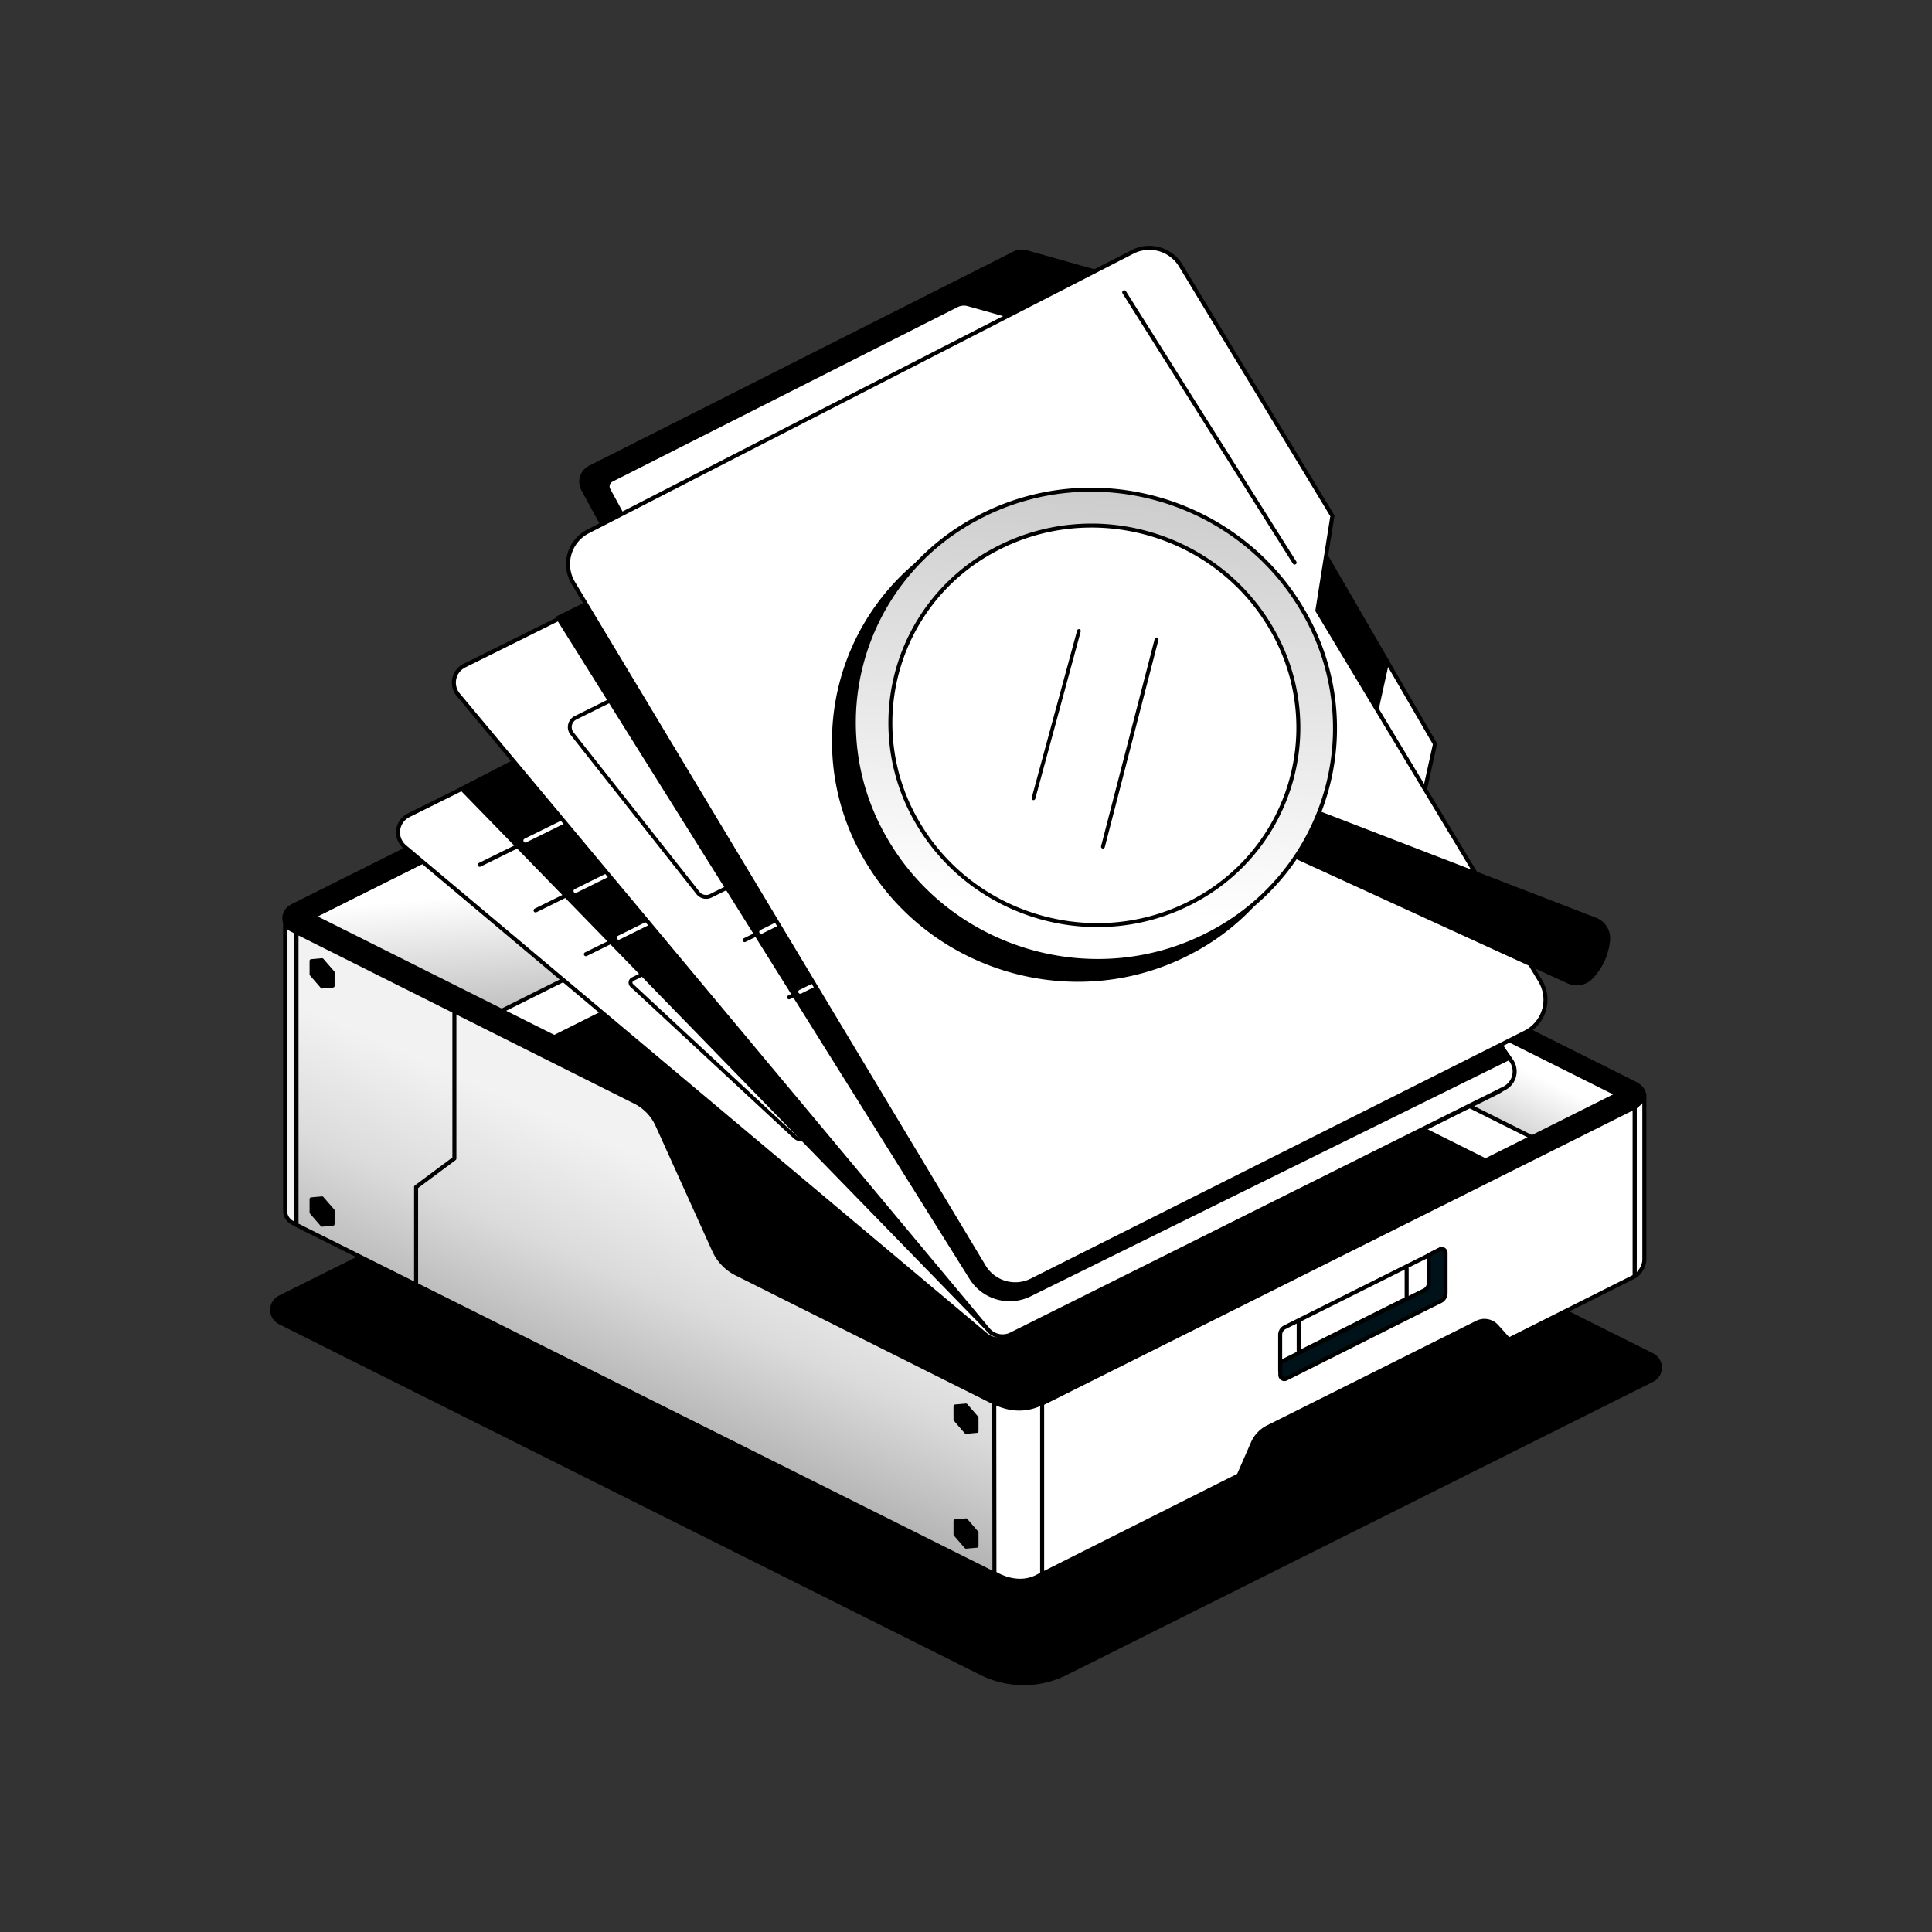 <svg id="Monochromatic" xmlns="http://www.w3.org/2000/svg" xmlns:xlink="http://www.w3.org/1999/xlink" viewBox="0 0 1000 1000"><rect x="0" y="0" width="1000" height="1000" fill="#333333" stroke="none"/><defs><style>.cls-1,.cls-13,.cls-19,.cls-24,.cls-5,.cls-9{fill:#fff;}.cls-1,.cls-10,.cls-11,.cls-12,.cls-13,.cls-15,.cls-18,.cls-19,.cls-2,.cls-21,.cls-22,.cls-23,.cls-24,.cls-25,.cls-26,.cls-27,.cls-28,.cls-29,.cls-3,.cls-4,.cls-5,.cls-6,.cls-7,.cls-8,.cls-9{stroke:#000;}.cls-1,.cls-10,.cls-11,.cls-12,.cls-14,.cls-16,.cls-17,.cls-18,.cls-19,.cls-2,.cls-20,.cls-21,.cls-22,.cls-23,.cls-24,.cls-25,.cls-26,.cls-27,.cls-28,.cls-29,.cls-3,.cls-4,.cls-5,.cls-6,.cls-7,.cls-8,.cls-9{stroke-linecap:round;stroke-linejoin:round;}.cls-1,.cls-11,.cls-12,.cls-14,.cls-18,.cls-29,.cls-3,.cls-4,.cls-6,.cls-7,.cls-8{stroke-width:2.08px;}.cls-1,.cls-10,.cls-12,.cls-18,.cls-19,.cls-2,.cls-22,.cls-28,.cls-29,.cls-3,.cls-4,.cls-5,.cls-6,.cls-7,.cls-8,.cls-9{fill-rule:evenodd;}.cls-2{stroke-width:1px;}.cls-3{fill:#b3b3b3;}.cls-5{stroke-width:2.08px;}.cls-6{fill:url(#linear-gradient);}.cls-7{fill:#8c8c8c;}.cls-8{fill:url(#linear-gradient-2);}.cls-9{stroke-width:2.08px;}.cls-10{stroke-width:2.09px;}.cls-11,.cls-14,.cls-15,.cls-16,.cls-17,.cls-20,.cls-25,.cls-26,.cls-27{fill:none;}.cls-12{fill:#f2f2f2;}.cls-13,.cls-15{stroke-width:2px;}.cls-14,.cls-16,.cls-17,.cls-20{stroke:#fff;}.cls-16{stroke-width:2.05px;}.cls-17{stroke-width:2.05px;}.cls-18{fill:url(#linear-gradient-3);}.cls-19{stroke-width:2.08px;}.cls-20{stroke-width:2.08px;}.cls-21,.cls-23{stroke-width:2.06px;}.cls-22{stroke-width:2.09px;}.cls-23{fill:url(#linear-gradient-4);}.cls-24{stroke-width:2.05px;}.cls-25{stroke-width:1.92px;}.cls-26{stroke-width:1.99px;}.cls-27{stroke-width:2.08px;}.cls-28{stroke-width:1.72px;}.cls-29{fill:#001219;}</style><linearGradient id="linear-gradient" x1="653.37" y1="5046.22" x2="629.25" y2="4997.37" gradientTransform="matrix(1, 0, 0, -1, 0, 5532.76)" gradientUnits="userSpaceOnUse"><stop offset="0" stop-color="#fff"/><stop offset="1" stop-color="#b3b3b3"/></linearGradient><linearGradient id="linear-gradient-2" x1="316.01" y1="5074.6" x2="321.65" y2="5001.79" xlink:href="#linear-gradient"/><linearGradient id="linear-gradient-3" x1="352.33" y1="4925.35" x2="295.02" y2="4795.97" gradientTransform="matrix(1, 0, 0, -1, 0, 5532.76)" gradientUnits="userSpaceOnUse"><stop offset="0" stop-color="#f2f2f2"/><stop offset="0.43" stop-color="#dbdbdb"/><stop offset="1" stop-color="#a8a8a8"/></linearGradient><linearGradient id="linear-gradient-4" x1="559.37" y1="5061.41" x2="577.49" y2="5306.9" gradientTransform="matrix(1, 0, 0, -1, 0, 5532.76)" gradientUnits="userSpaceOnUse"><stop offset="0" stop-color="#fff"/><stop offset="1" stop-color="#c6c6c6"/></linearGradient></defs><path class="cls-1" d="M851.1,566.53v85.59c-.06,3.83-3.15,7.65-5,8.52l-18.6-59.28L837,571.28Z"/><path class="cls-2" d="M229.34,628.71l-84.73,42.36a7.77,7.77,0,0,0,0,13.89L507.73,866.52a49.46,49.46,0,0,0,44.2,0L855.39,714.79a7.76,7.76,0,0,0,0-13.88l-84.23-42.12L530.33,779.21Z"/><path class="cls-3" d="M152.32,617.49,458.18,464.56l378.6,189.29L530.92,806.79Z"/><path class="cls-3" d="M152.32,617.49,458.18,464.56l378.6,189.29L530.92,806.79Z"/><path class="cls-4" d="M470,309.76V461.24L846.06,652.05V573.17c5-3.54,4.79-10.06-.2-12.55L704.29,489.83l-36.68-81.07Z"/><path class="cls-1" d="M664.42,250.06l78.34,135-9.68,43.77-93.55-129Z"/><path class="cls-4" d="M639.65,207.47,718,342.5l-9.67,43.78-93.55-129Z"/><path class="cls-4" d="M305.38,242a8.25,8.25,0,0,0-3.53,11.31L519.23,652.57,780.91,521.73,571.39,141.84,531.08,130.5a8.24,8.24,0,0,0-6,.58Z"/><path class="cls-5" d="M316.58,248.36a3.79,3.79,0,0,0-1.62,5.2L518.77,627.87,761.82,506.35,538.38,167.94l-37.21-10.47a8.26,8.26,0,0,0-6,.58Z"/><path class="cls-6" d="M459.82,314.82V466.31L846.07,660V573.17l-9.38-7L694.17,494.9l-36.69-81.08Z"/><path class="cls-7" d="M151.62,468.89l318.3-159.11V460.43L151.62,620.34Z"/><path class="cls-8" d="M151.63,479.61l331-165.5V464.76l-331,166.3Z"/><path class="cls-4" d="M162.2,474.19l123.49-61.75L211.39,439l-59.66,29.83,2.08,5.33Z"/><path class="cls-9" d="M177.22,564.39l283.61-141.8,351,175.52L528.26,739.91Z"/><path class="cls-10" d="M211.37,574.56,464,448.24,779,605.71,526.3,732Z"/><path class="cls-11" d="M409.93,680.75,704,533.72"/><path class="cls-11" d="M447.15,699.36l294.07-147"/><path class="cls-12" d="M151.42,632.92a7,7,0,0,1-3.85-6.22V475l15.69,6.78L222,655.52l-9.5,7.93Z"/><path class="cls-1" d="M211.47,422a9.83,9.83,0,0,0-1.95,16.32L510.23,690.88a9.81,9.81,0,0,0,10.7,1.27l254.36-126.9a9.84,9.84,0,0,0,2.51-15.79L502.14,277.54Z"/><path class="cls-11" d="M248.29,447.62,398.7,373.37"/><path class="cls-11" d="M277.21,471.24,427.63,397"/><path class="cls-11" d="M303.25,493.9l150.41-74.24"/><path class="cls-13" d="M327.55,506.77h0L444.26,449l65.79-32.58,21-10.41,5.83-2.89,1.39-.69,81.51,85.89-.76.38-5.6,2.79-20.21,10.08L530,533.11,417.44,589.25a5.38,5.38,0,0,1-6.07-.87L351.71,533l-24.65-22.89a2,2,0,0,1,.49-3.35Z"/><path class="cls-4" d="M239,408.27,512.87,689.69l45.22-82.13L321.69,397.24l-50.77-5.49Z"/><path class="cls-14" d="M297.89,461.16l146-72.3"/><path class="cls-14" d="M271.94,435.06,419.5,362.24"/><path class="cls-14" d="M320.24,485.36l148.61-73.59"/><path class="cls-1" d="M240.37,344.53a9.83,9.83,0,0,0-3.17,15.09L511.41,688.17a9.83,9.83,0,0,0,11.93,2.49L778.53,563.35a9.82,9.82,0,0,0,3.62-14.49L538.2,205.74a9.83,9.83,0,0,0-12.39-3.1Z"/><path class="cls-11" d="M385.43,486.6,591.74,384.26"/><path class="cls-11" d="M408.42,516.21,614.73,413.87"/><path class="cls-11" d="M436.29,551.75,642.6,449.41"/><path class="cls-15" d="M502.15,270l1.15-.56L569.74,363l-.89.45-5.52,2.75-19.93,9.95-62.56,31.21L367.89,463.68h0a5.38,5.38,0,0,1-6.62-1.48l-39.5-50-25.69-32.52h0a5.38,5.38,0,0,1,1.83-8.16l116.91-58.08L477,282.51l19.68-9.78Z"/><path class="cls-4" d="M288.82,319.77l213.91,341.7A23.45,23.45,0,0,0,533,670.05L781.19,547.56,572.54,241,363.24,283.1Z"/><path class="cls-16" d="M394,482.33l197.69-98.07"/><path class="cls-17" d="M414.21,513.34l197.45-98"/><path class="cls-4" d="M515.24,814.89,212.49,512l-61.62-30.81a6.66,6.66,0,0,1,0-11.92l.57-.28,189.75,95a25,25,0,0,1,11.55,12c7,15.53,22.36,49.42,29.39,64.95a24.9,24.9,0,0,0,11.57,12L523.53,718a12,12,0,0,0,10.7,0l303-151.52,9.86-5.24c5.17,3.43,5.39,7.74-1,11.67l-12.37,82Z"/><path class="cls-1" d="M515.3,814.62v.3L153.48,634V482.53L328.7,570.3a25,25,0,0,1,11.55,12l29.39,64.95a24.88,24.88,0,0,0,11.57,12L514.62,726v-.13c8,4,16.68,4.43,24.68.34v.32L846.07,573.17v87.49L537.78,815.57C530.71,819.65,522.62,818.69,515.3,814.62Z"/><path class="cls-18" d="M514.62,725.87l.09,88.76L153.48,634V482.53L328.7,570.3a25,25,0,0,1,11.55,12l29.39,64.95a24.88,24.88,0,0,0,11.57,12L514.62,726Z"/><path class="cls-11" d="M539.41,726.15V814.8"/><path class="cls-19" d="M662.61,690.91a4.4,4.4,0,0,1,2.44-3.95l80.43-40.21a1.71,1.71,0,0,1,2.48,1.53v18.85a3.87,3.87,0,0,1-2.13,3.46L665.51,711a2,2,0,0,1-2.9-1.79Z"/><path class="cls-4" d="M648.46,746.94a16.65,16.65,0,0,1,7.83-8.24l108.22-54.11a8.55,8.55,0,0,1,10.2,1.94l9.4,10.49L638.43,769.87Z"/><path class="cls-1" d="M296.71,301.72a19,19,0,0,1,7.59-26.63L586.23,130.37a19,19,0,0,1,24.87,7c22.48,37.09,78.55,129.64,78.55,129.64l-7.77,49L797.23,507.67a19,19,0,0,1-7.73,26.72L534,662.72a18.94,18.94,0,0,1-24.75-7.18C472.64,594.62,335.72,366.67,296.71,301.72Z"/><path class="cls-20" d="M518.84,637.75,781.55,506.39"/><path class="cls-11" d="M235.19,523.38v76.26l-19.82,14.75V664.5"/><path class="cls-21" d="M617.19,492.27a119.61,119.61,0,0,0,47.53-165.41c-33.68-59.15-109.58-81-169.52-48.77A119.61,119.61,0,0,0,447.67,443.5C481.35,502.64,557.25,524.48,617.19,492.27Z"/><path class="cls-22" d="M657.93,411.27,825.75,476a10.34,10.34,0,0,1,6.55,10.82,31.56,31.56,0,0,1-9,19.23,10.24,10.24,0,0,1-11.45,2c-28.52-13-162.61-74.47-162.61-74.47Z"/><path class="cls-23" d="M627.45,482.53A119.62,119.62,0,0,0,675,317.11c-33.68-59.14-109.58-81-169.52-48.77a119.62,119.62,0,0,0-47.54,165.41C491.61,492.9,567.51,514.73,627.45,482.53Z"/><path class="cls-24" d="M618.17,466.24A101.43,101.43,0,0,0,658.48,326c-28.57-50.15-92.93-68.67-143.75-41.36a101.44,101.44,0,0,0-40.31,140.27C503,475,567.34,493.55,618.17,466.24Z"/><path class="cls-25" d="M558.45,326.57l-23.52,86.61"/><path class="cls-26" d="M598.64,330.94,570.88,438.23"/><path class="cls-27" d="M581.9,151.28l88.19,139.91"/><path class="cls-28" d="M166.71,496.83l5.62,6.47v7l-5.62.5-5.61-6.48v-7Z"/><path class="cls-28" d="M166.71,620.11l5.62,6.47v7l-5.62.49-5.61-6.47v-7Z"/><path class="cls-28" d="M500,786.75l5.61,6.47v7l-5.61.49-5.61-6.47v-7Z"/><path class="cls-28" d="M500,727.32l5.61,6.47v7l-5.61.5-5.61-6.48v-7Z"/><path class="cls-29" d="M737.23,667.86a4.19,4.19,0,0,0,2.32-3.74V649.6l5.67-2.86a2,2,0,0,1,3,1.82v20.8a4.61,4.61,0,0,1-2.54,4.11l-6.09,3h0l-73.9,37.13a2.1,2.1,0,0,1-3-1.87v-6.6Z"/><path class="cls-11" d="M672.2,683.56v16.57l55.88-27.94V656.61"/></svg>